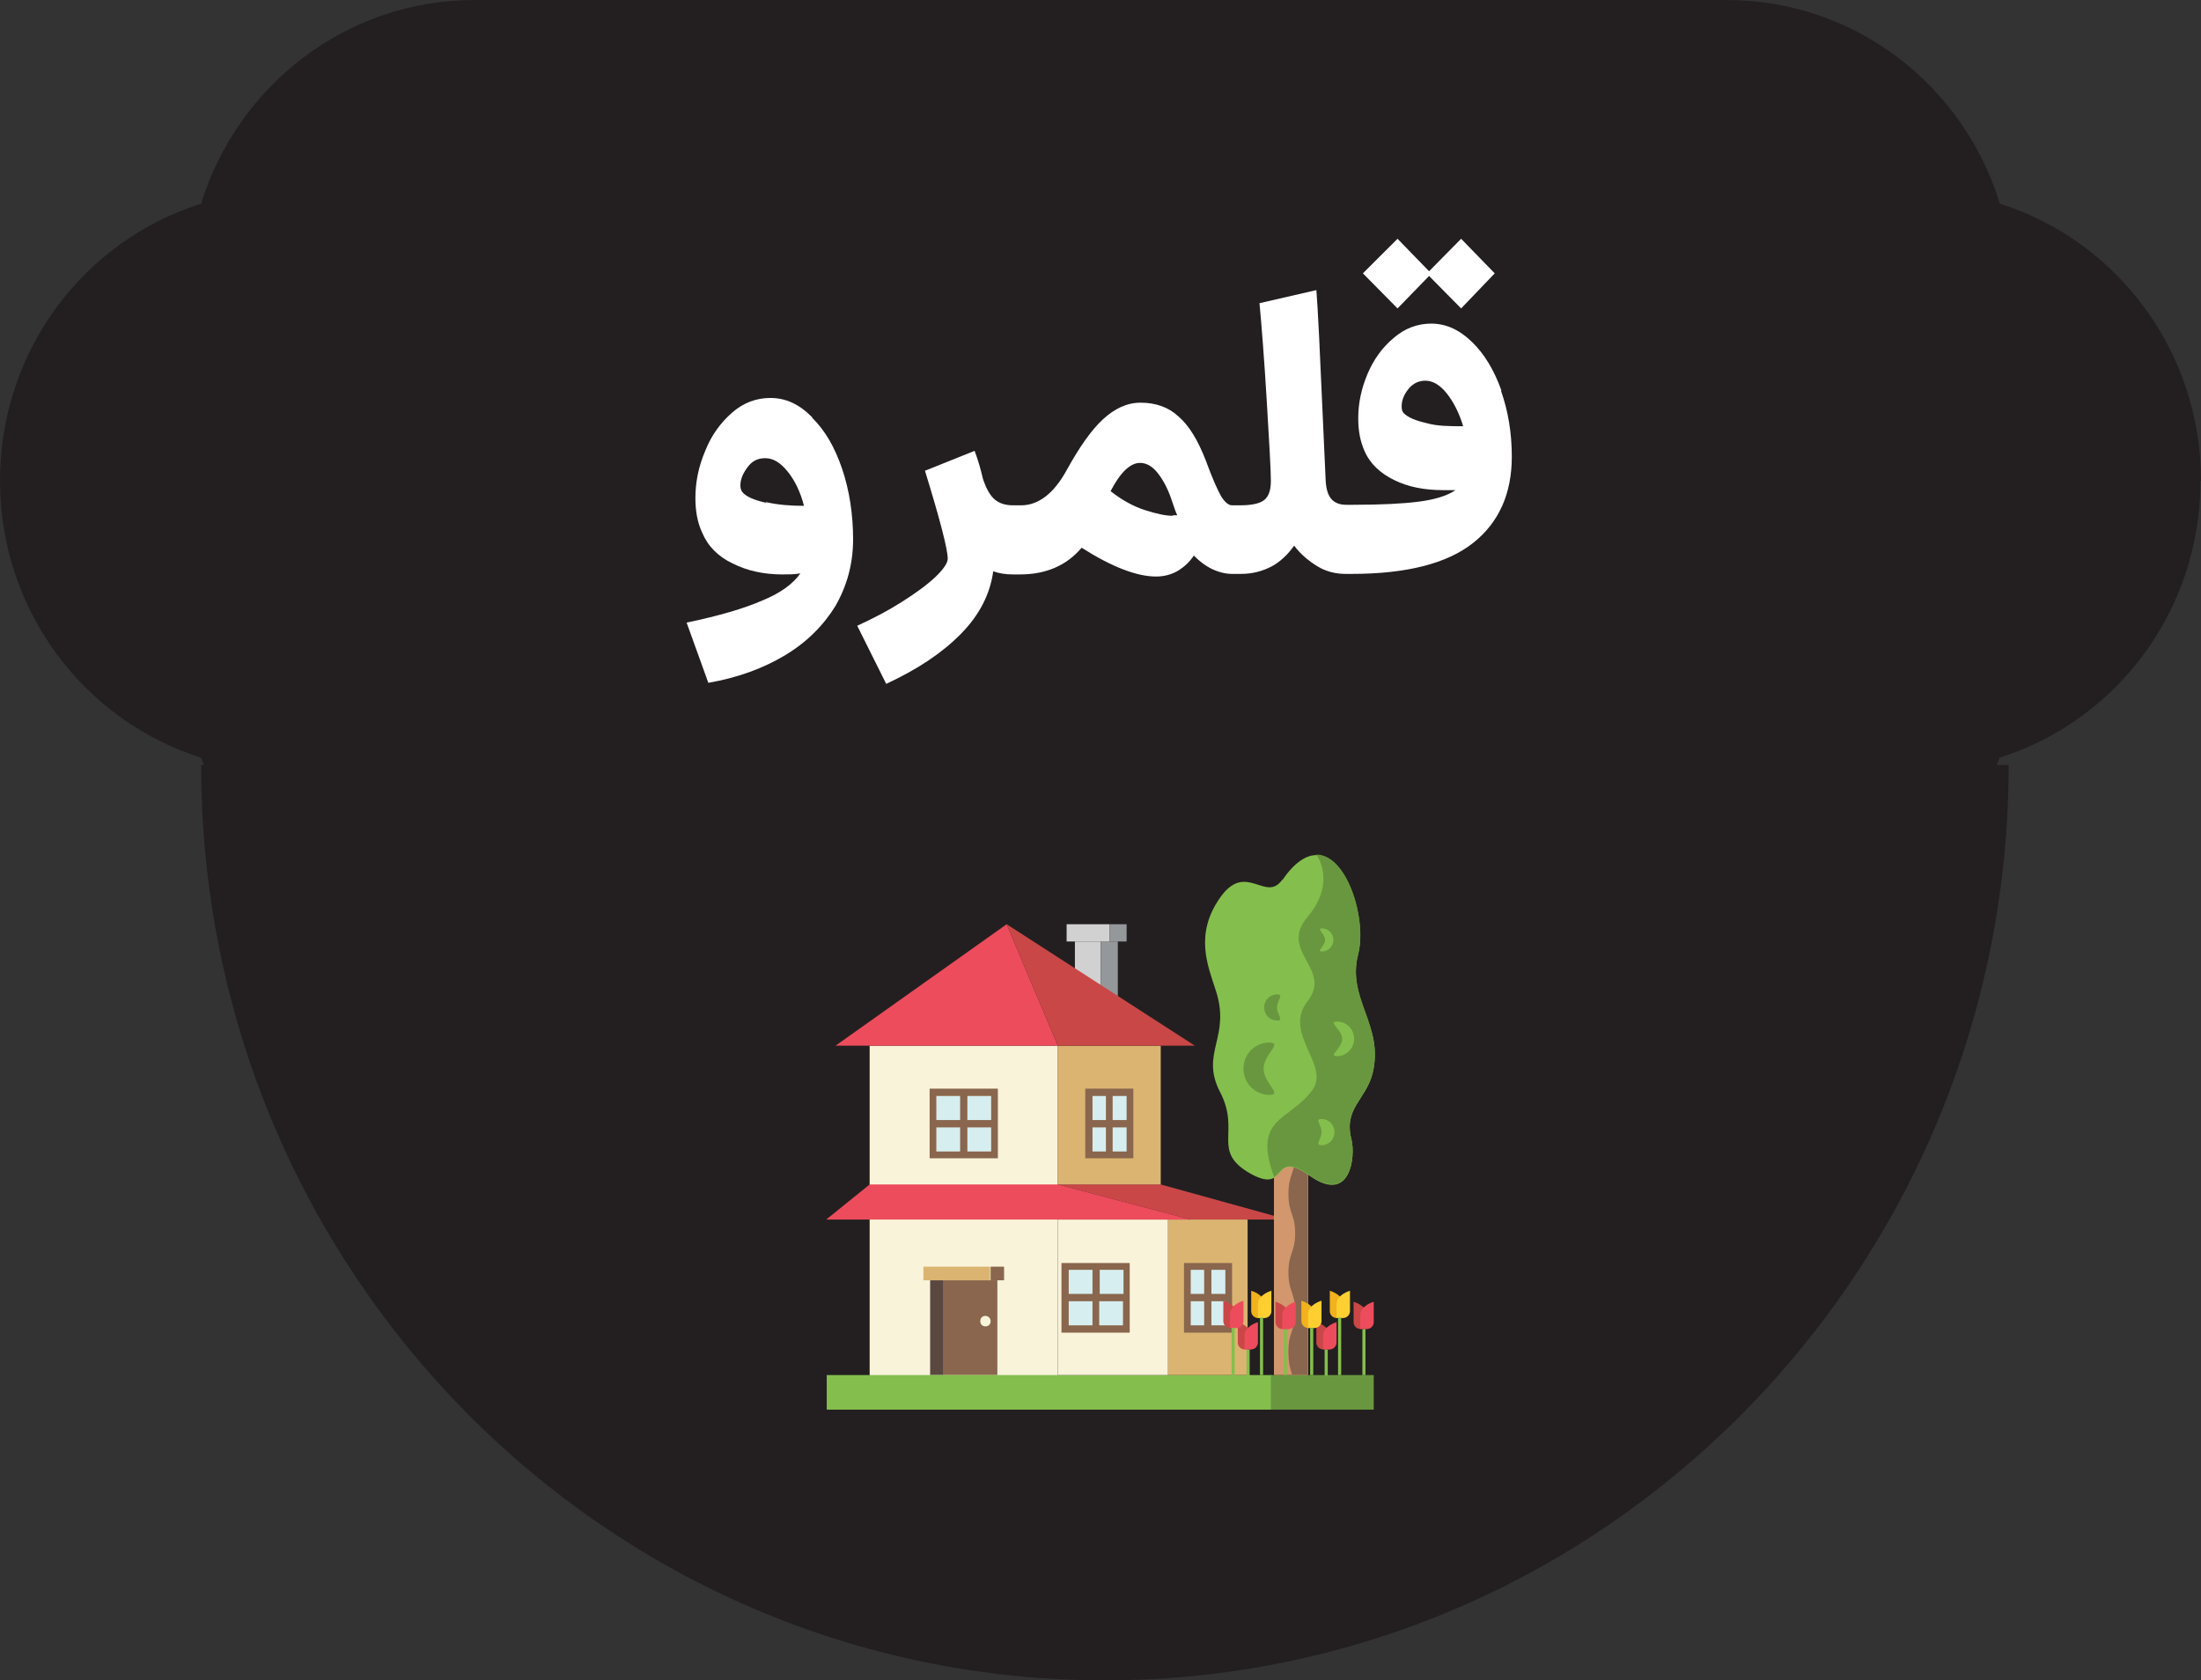 <svg xmlns="http://www.w3.org/2000/svg" width="131" height="100" viewBox="0 0 131 100" fill="none"><rect x="0" y="0" width="131" height="100" fill="#333333" stroke="none"/><g clip-path="url(#clip0_15_4503)"><path d="M131 28.607C131 20.848 125.953 14.303 119.029 12.122C116.875 5.079 110.413 0 102.751 0H28.25C20.587 0 14.125 5.111 11.971 12.122C5.016 14.303 0 20.848 0 28.607C0 36.367 5.047 42.911 11.971 45.092C12.001 45.248 12.094 45.372 12.124 45.528H11.971C11.971 75.6 36.066 100 65.762 100C95.457 100 119.552 75.6 119.552 45.528H118.845C118.845 45.528 118.968 45.248 118.999 45.092C125.953 42.911 130.969 36.367 130.969 28.607H131Z" fill="#231F20"></path><path d="M48.344 24.837C47.575 24.057 46.775 23.683 45.852 23.683C45.021 23.683 44.251 23.964 43.574 24.556C42.897 25.148 42.343 25.896 41.974 26.831C41.574 27.766 41.389 28.701 41.389 29.636C41.389 30.415 41.513 31.1 41.789 31.692C42.128 32.502 42.743 33.126 43.605 33.531C44.467 33.967 45.452 34.185 46.559 34.185C46.929 34.185 47.298 34.185 47.636 34.123C47.206 34.746 46.436 35.307 45.359 35.743C44.282 36.211 42.805 36.647 40.866 37.052L42.159 40.636C43.944 40.324 45.452 39.763 46.744 38.984C48.036 38.205 49.021 37.208 49.729 36.055C50.406 34.871 50.775 33.562 50.775 32.097C50.775 30.633 50.56 29.199 50.129 27.922C49.698 26.644 49.114 25.616 48.344 24.868V24.837ZM45.575 29.916C44.898 29.76 44.436 29.573 44.19 29.293C44.097 29.168 44.067 29.043 44.067 28.888C44.067 28.514 44.221 28.171 44.498 27.797C44.775 27.423 45.113 27.267 45.544 27.267C46.005 27.267 46.436 27.516 46.867 28.046C47.298 28.576 47.636 29.262 47.852 30.103C47.052 30.103 46.282 30.041 45.605 29.885L45.575 29.916Z" fill="white"></path><path d="M85.056 16.423L86.964 18.355L88.964 16.267L86.964 14.21L86.318 14.864L85.056 16.142L83.179 14.21L81.117 16.267L83.179 18.355L85.056 16.423Z" fill="white"></path><path d="M89.364 23.247C88.933 22.032 88.349 21.066 87.61 20.349C86.872 19.632 86.072 19.258 85.179 19.258C84.379 19.258 83.61 19.539 82.964 20.1C82.287 20.661 81.763 21.378 81.394 22.25C81.025 23.123 80.84 23.995 80.84 24.899C80.84 25.647 80.963 26.27 81.21 26.831C81.548 27.61 82.163 28.171 82.994 28.576C83.825 28.981 84.779 29.168 85.887 29.168C86.225 29.168 86.472 29.168 86.626 29.168C86.133 29.511 85.395 29.729 84.441 29.854C83.487 29.978 82.163 30.041 80.532 30.041H80.132C79.763 30.041 79.486 29.947 79.271 29.729C79.055 29.511 78.932 29.137 78.902 28.607C78.902 28.483 78.84 27.361 78.748 25.21C78.563 21.003 78.44 18.355 78.348 17.264L74.963 18.043C75.086 19.352 75.24 21.284 75.394 23.839C75.547 26.395 75.64 27.984 75.64 28.607C75.64 29.168 75.516 29.542 75.24 29.76C74.963 29.978 74.47 30.072 73.793 30.072H73.332C73.116 30.072 72.901 29.885 72.685 29.542C72.47 29.168 72.162 28.483 71.762 27.392C71.301 26.208 70.778 25.335 70.162 24.805C69.577 24.244 68.808 23.964 67.885 23.964C67.085 23.964 66.346 24.307 65.638 24.961C64.931 25.616 64.223 26.644 63.484 27.984C62.715 29.386 61.792 30.072 60.776 30.072H60.284C59.822 30.072 59.453 29.947 59.176 29.698C58.899 29.448 58.684 29.043 58.499 28.483C58.376 27.953 58.222 27.392 58.007 26.831L55.053 28.015C55.945 30.913 56.407 32.689 56.407 33.25C56.407 33.5 56.16 33.874 55.668 34.341C55.176 34.808 54.529 35.276 53.699 35.806C52.868 36.335 51.975 36.803 51.021 37.239L52.745 40.698C54.56 39.857 56.037 38.891 57.176 37.738C58.284 36.616 58.93 35.369 59.115 33.998C59.453 34.123 59.853 34.185 60.284 34.185H60.715C62.253 34.185 63.484 33.655 64.377 32.596C66.192 33.749 67.669 34.31 68.808 34.31C69.3 34.31 69.762 34.185 70.162 33.936C70.501 33.718 70.808 33.437 71.055 33.063C71.393 33.406 71.762 33.687 72.162 33.874C72.562 34.06 72.962 34.154 73.332 34.154H73.855C74.532 34.154 75.117 33.998 75.67 33.718C76.194 33.437 76.655 33.001 77.024 32.471C77.424 33.001 77.917 33.406 78.44 33.718C78.963 34.029 79.517 34.154 80.102 34.154H80.44C83.733 34.154 86.133 33.531 87.672 32.316C89.21 31.1 89.98 29.386 89.98 27.174C89.98 25.771 89.764 24.462 89.334 23.247H89.364ZM69.793 30.695C69.362 30.695 68.808 30.57 68.131 30.352C67.454 30.134 66.777 29.76 66.1 29.23C66.685 28.108 67.269 27.548 67.854 27.548C68.223 27.548 68.562 27.735 68.87 28.108C69.177 28.483 69.454 28.981 69.67 29.573C69.885 30.196 70.008 30.57 70.07 30.664C70.07 30.664 69.947 30.664 69.824 30.664L69.793 30.695ZM84.902 25.179C84.225 25.023 83.794 24.837 83.548 24.587C83.456 24.494 83.425 24.369 83.425 24.182C83.425 23.839 83.548 23.497 83.825 23.154C84.102 22.811 84.441 22.655 84.841 22.655C85.272 22.655 85.702 22.904 86.102 23.403C86.502 23.902 86.841 24.556 87.087 25.366C86.287 25.366 85.549 25.366 84.902 25.179Z" fill="white"></path><path d="M69.085 70.489L76.624 72.577H70.87L62.961 70.489H69.085Z" fill="#CA4747"></path><path d="M62.961 62.231H51.76V81.864H62.961V62.231Z" fill="#F9F3D9"></path><path d="M69.085 62.231H62.961V70.489H69.085V62.231Z" fill="#DBB471"></path><path d="M59.915 55.002L49.729 62.231H62.961L59.915 55.002Z" fill="#ED4C5C"></path><path d="M65.515 56.03H63.977V60.175H65.515V56.03Z" fill="#D0D1D0"></path><path d="M66.531 56.03H65.515V60.673H66.531V56.03Z" fill="#94989B"></path><path d="M59.915 55.002L71.116 62.231H62.961L59.915 55.002Z" fill="#CA4747"></path><path d="M66.038 55.002H63.484V56.03H66.038V55.002Z" fill="#D0D1D0"></path><path d="M67.054 55.002H66.039V56.03H67.054V55.002Z" fill="#94989B"></path><path d="M58.992 65.223H55.73V68.526H58.992V65.223Z" fill="#D6EEF0"></path><path d="M57.576 68.526V67.093H58.992V68.526H57.576ZM55.73 68.526V67.093H57.145V68.526H55.73ZM57.145 65.223V66.656H55.73V65.223H57.145ZM58.992 65.223V66.656H57.576V65.223H58.992ZM55.33 64.787V68.931H59.392V64.787H55.33Z" fill="#89664D"></path><path d="M67.269 65.005H64.808V68.713H67.269V65.005Z" fill="#D6EEF0"></path><path d="M67.054 66.656H66.223V65.223H67.054V66.656ZM67.054 68.526H66.223V67.093H67.054V68.526ZM65.023 68.526V67.093H65.823V68.526H65.023ZM65.023 65.223H65.823V66.656H65.023V65.223ZM64.592 64.787V68.931H67.454V64.787H64.592Z" fill="#89664D"></path><path d="M59.361 76.192H56.16V81.832H59.361V76.192Z" fill="#89664D"></path><path d="M59.761 75.382H58.961V76.192H59.761V75.382Z" fill="#89664D"></path><path d="M56.16 76.192H55.36V81.832H56.16V76.192Z" fill="#5A4740"></path><path d="M58.93 75.382H54.96V76.192H58.93V75.382Z" fill="#DBB471"></path><path d="M58.653 78.311C58.807 78.311 58.961 78.436 58.961 78.623C58.961 78.809 58.838 78.934 58.653 78.934C58.468 78.934 58.345 78.809 58.345 78.623C58.345 78.436 58.468 78.311 58.653 78.311Z" fill="#F9F3D9"></path><path d="M75.701 81.832H49.206V83.889H75.701V81.832Z" fill="#84BF4D"></path><path d="M74.255 72.577H69.516V81.832H74.255V72.577Z" fill="#DBB471"></path><path d="M69.516 72.577H62.961V81.832H69.516V72.577Z" fill="#F9F3D9"></path><path d="M62.961 70.489H51.76L49.175 72.577H70.87L62.961 70.489Z" fill="#ED4C5C"></path><path d="M66.87 75.569H63.608V78.872H66.87V75.569Z" fill="#D6EEF0"></path><path d="M65.423 78.872V77.438H66.839V78.872H65.423ZM63.608 78.872V77.438H65.023V78.872H63.608ZM65.023 75.569V77.002H63.608V75.569H65.023ZM66.869 75.569V77.002H65.454V75.569H66.869ZM63.177 75.164V79.308H67.239V75.164H63.177Z" fill="#89664D"></path><path d="M73.147 75.351H70.685V79.059H73.147V75.351Z" fill="#D6EEF0"></path><path d="M72.932 77.002H72.101V75.569H72.932V77.002ZM72.932 78.872H72.101V77.438H72.932V78.872ZM70.87 78.872V77.438H71.67V78.872H70.87ZM70.87 75.569H71.67V77.002H70.87V75.569ZM70.47 75.164V79.308H73.332V75.164H70.47Z" fill="#89664D"></path><path d="M81.763 81.832H75.64V83.889H81.763V81.832Z" fill="#69973F"></path><path d="M77.855 68.401H75.824V81.832H77.855V68.401Z" fill="#D2976D"></path><path d="M77.855 68.401H77.086C77.086 68.401 77.086 68.588 77.086 68.682C77.086 69.866 76.686 69.866 76.686 71.05C76.686 72.234 77.086 72.234 77.086 73.387C77.086 74.54 76.686 74.571 76.686 75.724C76.686 76.877 77.086 76.909 77.086 78.062C77.086 79.215 76.686 79.246 76.686 80.399C76.686 81.147 76.778 81.396 76.901 81.801H77.825V68.37L77.855 68.401Z" fill="#89664D"></path><path d="M76.317 52.353C75.332 53.755 74.163 51.231 72.624 53.412C71.085 55.594 71.885 57.463 72.347 58.897C73.301 61.733 71.393 62.636 72.624 65.005C73.855 67.373 72.07 68.495 74.409 69.835C76.748 71.144 75.578 68.308 77.978 69.991C80.379 71.673 80.686 68.838 80.44 67.84C79.948 65.939 81.302 65.472 81.702 63.852C82.379 61.016 80.133 59.458 80.84 56.778C81.517 54.067 79.24 48.115 76.317 52.384V52.353Z" fill="#84BF4D"></path><path d="M80.84 56.747C81.364 54.721 80.194 50.857 78.348 50.857C78.348 50.857 79.579 52.477 77.825 54.565C76.07 56.622 79.332 57.65 77.825 59.582C76.317 61.514 79.209 63.384 78.102 64.88C76.717 66.75 74.532 66.469 75.824 70.022C75.824 70.022 75.824 70.022 75.824 70.053C76.347 69.741 76.378 68.838 77.978 69.96C80.379 71.642 80.686 68.806 80.44 67.809C79.948 65.908 81.302 65.441 81.702 63.821C82.379 60.985 80.133 59.427 80.84 56.747Z" fill="#69973F"></path><path d="M78.686 56.622C78.317 56.622 78.871 56.31 78.871 55.936C78.871 55.562 78.317 55.251 78.686 55.251C79.055 55.251 79.363 55.562 79.363 55.936C79.363 56.31 79.055 56.622 78.686 56.622Z" fill="#84BF4D"></path><path d="M79.579 62.854C79.025 62.854 79.886 62.387 79.886 61.826C79.886 61.265 78.994 60.798 79.579 60.798C80.163 60.798 80.594 61.265 80.594 61.826C80.594 62.387 80.132 62.854 79.579 62.854Z" fill="#84BF4D"></path><path d="M78.656 68.152C78.225 68.152 78.656 67.809 78.656 67.373C78.656 66.937 78.225 66.594 78.656 66.594C79.086 66.594 79.425 66.937 79.425 67.373C79.425 67.809 79.086 68.152 78.656 68.152Z" fill="#84BF4D"></path><path d="M74.347 57.121C74.778 57.121 74.224 57.463 74.224 57.9C74.224 58.336 74.778 58.679 74.347 58.679C73.916 58.679 73.578 58.336 73.578 57.9C73.578 57.463 73.916 57.121 74.347 57.121Z" fill="#84BF4D"></path><path d="M75.978 54.16C76.563 54.16 75.701 54.628 75.701 55.22C75.701 55.812 76.563 56.279 75.978 56.279C75.394 56.279 74.932 55.812 74.932 55.22C74.932 54.628 75.394 54.16 75.978 54.16Z" fill="#84BF4D"></path><path d="M75.547 62.044C76.378 62.044 75.209 62.73 75.209 63.602C75.209 64.475 76.378 65.16 75.547 65.16C74.717 65.16 74.009 64.475 74.009 63.602C74.009 62.73 74.686 62.044 75.547 62.044Z" fill="#69973F"></path><path d="M76.009 59.177C76.44 59.177 76.009 59.52 76.009 59.956C76.009 60.393 76.44 60.735 76.009 60.735C75.578 60.735 75.24 60.393 75.24 59.956C75.24 59.52 75.578 59.177 76.009 59.177Z" fill="#69973F"></path><path d="M79.025 80.305H78.84V81.863H79.025V80.305Z" fill="#84BF4D"></path><path d="M78.348 78.685V79.9C78.348 80.118 78.532 80.305 78.748 80.305H79.148V79.495C79.148 78.903 78.348 78.685 78.348 78.685Z" fill="#CA4747"></path><path d="M79.548 78.685V79.9C79.548 80.118 79.363 80.305 79.148 80.305H78.748V79.495C78.748 78.903 79.548 78.685 79.548 78.685Z" fill="#ED4C5C"></path><path d="M81.271 79.09H81.087V81.832H81.271V79.09Z" fill="#84BF4D"></path><path d="M80.563 77.47V78.685C80.563 78.903 80.748 79.09 80.963 79.09H81.363V78.28C81.363 77.688 80.563 77.47 80.563 77.47Z" fill="#CA4747"></path><path d="M81.763 77.47V78.685C81.763 78.903 81.579 79.09 81.363 79.09H80.963V78.28C80.963 77.688 81.763 77.47 81.763 77.47Z" fill="#ED4C5C"></path><path d="M79.148 76.815V78.031C79.148 78.249 79.332 78.436 79.548 78.436H79.948V77.625C79.948 77.033 79.148 76.815 79.148 76.815Z" fill="#F1B21D"></path><path d="M80.348 76.815V78.031C80.348 78.249 80.163 78.436 79.948 78.436H79.548V77.625C79.548 77.033 80.348 76.815 80.348 76.815Z" fill="#FFCF32"></path><path d="M79.825 78.404H79.64V81.832H79.825V78.404Z" fill="#84BF4D"></path><path d="M77.455 77.407V78.623C77.455 78.841 77.64 79.028 77.855 79.028H78.255V78.217C78.255 77.625 77.455 77.407 77.455 77.407Z" fill="#F1B21D"></path><path d="M78.655 77.407V78.623C78.655 78.841 78.471 79.028 78.255 79.028H77.855V78.217C77.855 77.625 78.655 77.407 78.655 77.407Z" fill="#FFCF32"></path><path d="M78.163 79.028H77.978V81.832H78.163V79.028Z" fill="#84BF4D"></path><path d="M74.378 80.305H74.193V81.863H74.378V80.305Z" fill="#84BF4D"></path><path d="M73.67 78.685V79.9C73.67 80.118 73.855 80.305 74.07 80.305H74.47V79.495C74.47 78.903 73.67 78.685 73.67 78.685Z" fill="#CA4747"></path><path d="M74.87 78.685V79.9C74.87 80.118 74.686 80.305 74.47 80.305H74.07V79.495C74.07 78.903 74.87 78.685 74.87 78.685Z" fill="#ED4C5C"></path><path d="M76.594 79.09H76.409V81.832H76.594V79.09Z" fill="#84BF4D"></path><path d="M75.917 77.47V78.685C75.917 78.903 76.101 79.09 76.317 79.09H76.717V78.28C76.717 77.688 75.917 77.47 75.917 77.47Z" fill="#CA4747"></path><path d="M77.117 77.47V78.685C77.117 78.903 76.932 79.09 76.717 79.09H76.317V78.28C76.317 77.688 77.117 77.47 77.117 77.47Z" fill="#ED4C5C"></path><path d="M74.47 76.815V78.031C74.47 78.249 74.655 78.436 74.87 78.436H75.27V77.625C75.27 77.033 74.47 76.815 74.47 76.815Z" fill="#F1B21D"></path><path d="M75.671 76.815V78.031C75.671 78.249 75.486 78.436 75.27 78.436H74.87V77.625C74.87 77.033 75.671 76.815 75.671 76.815Z" fill="#FFCF32"></path><path d="M75.178 78.404H74.993V81.832H75.178V78.404Z" fill="#84BF4D"></path><path d="M72.809 77.407V78.623C72.809 78.841 72.993 79.028 73.209 79.028H73.609V78.217C73.609 77.625 72.809 77.407 72.809 77.407Z" fill="#CA4747"></path><path d="M74.009 77.407V78.623C74.009 78.841 73.824 79.028 73.609 79.028H73.209V78.217C73.209 77.625 74.009 77.407 74.009 77.407Z" fill="#ED4C5C"></path><path d="M73.486 79.028H73.301V81.832H73.486V79.028Z" fill="#84BF4D"></path></g><defs><clipPath id="clip0_15_4503"><rect width="131" height="100" fill="white"></rect></clipPath></defs></svg>